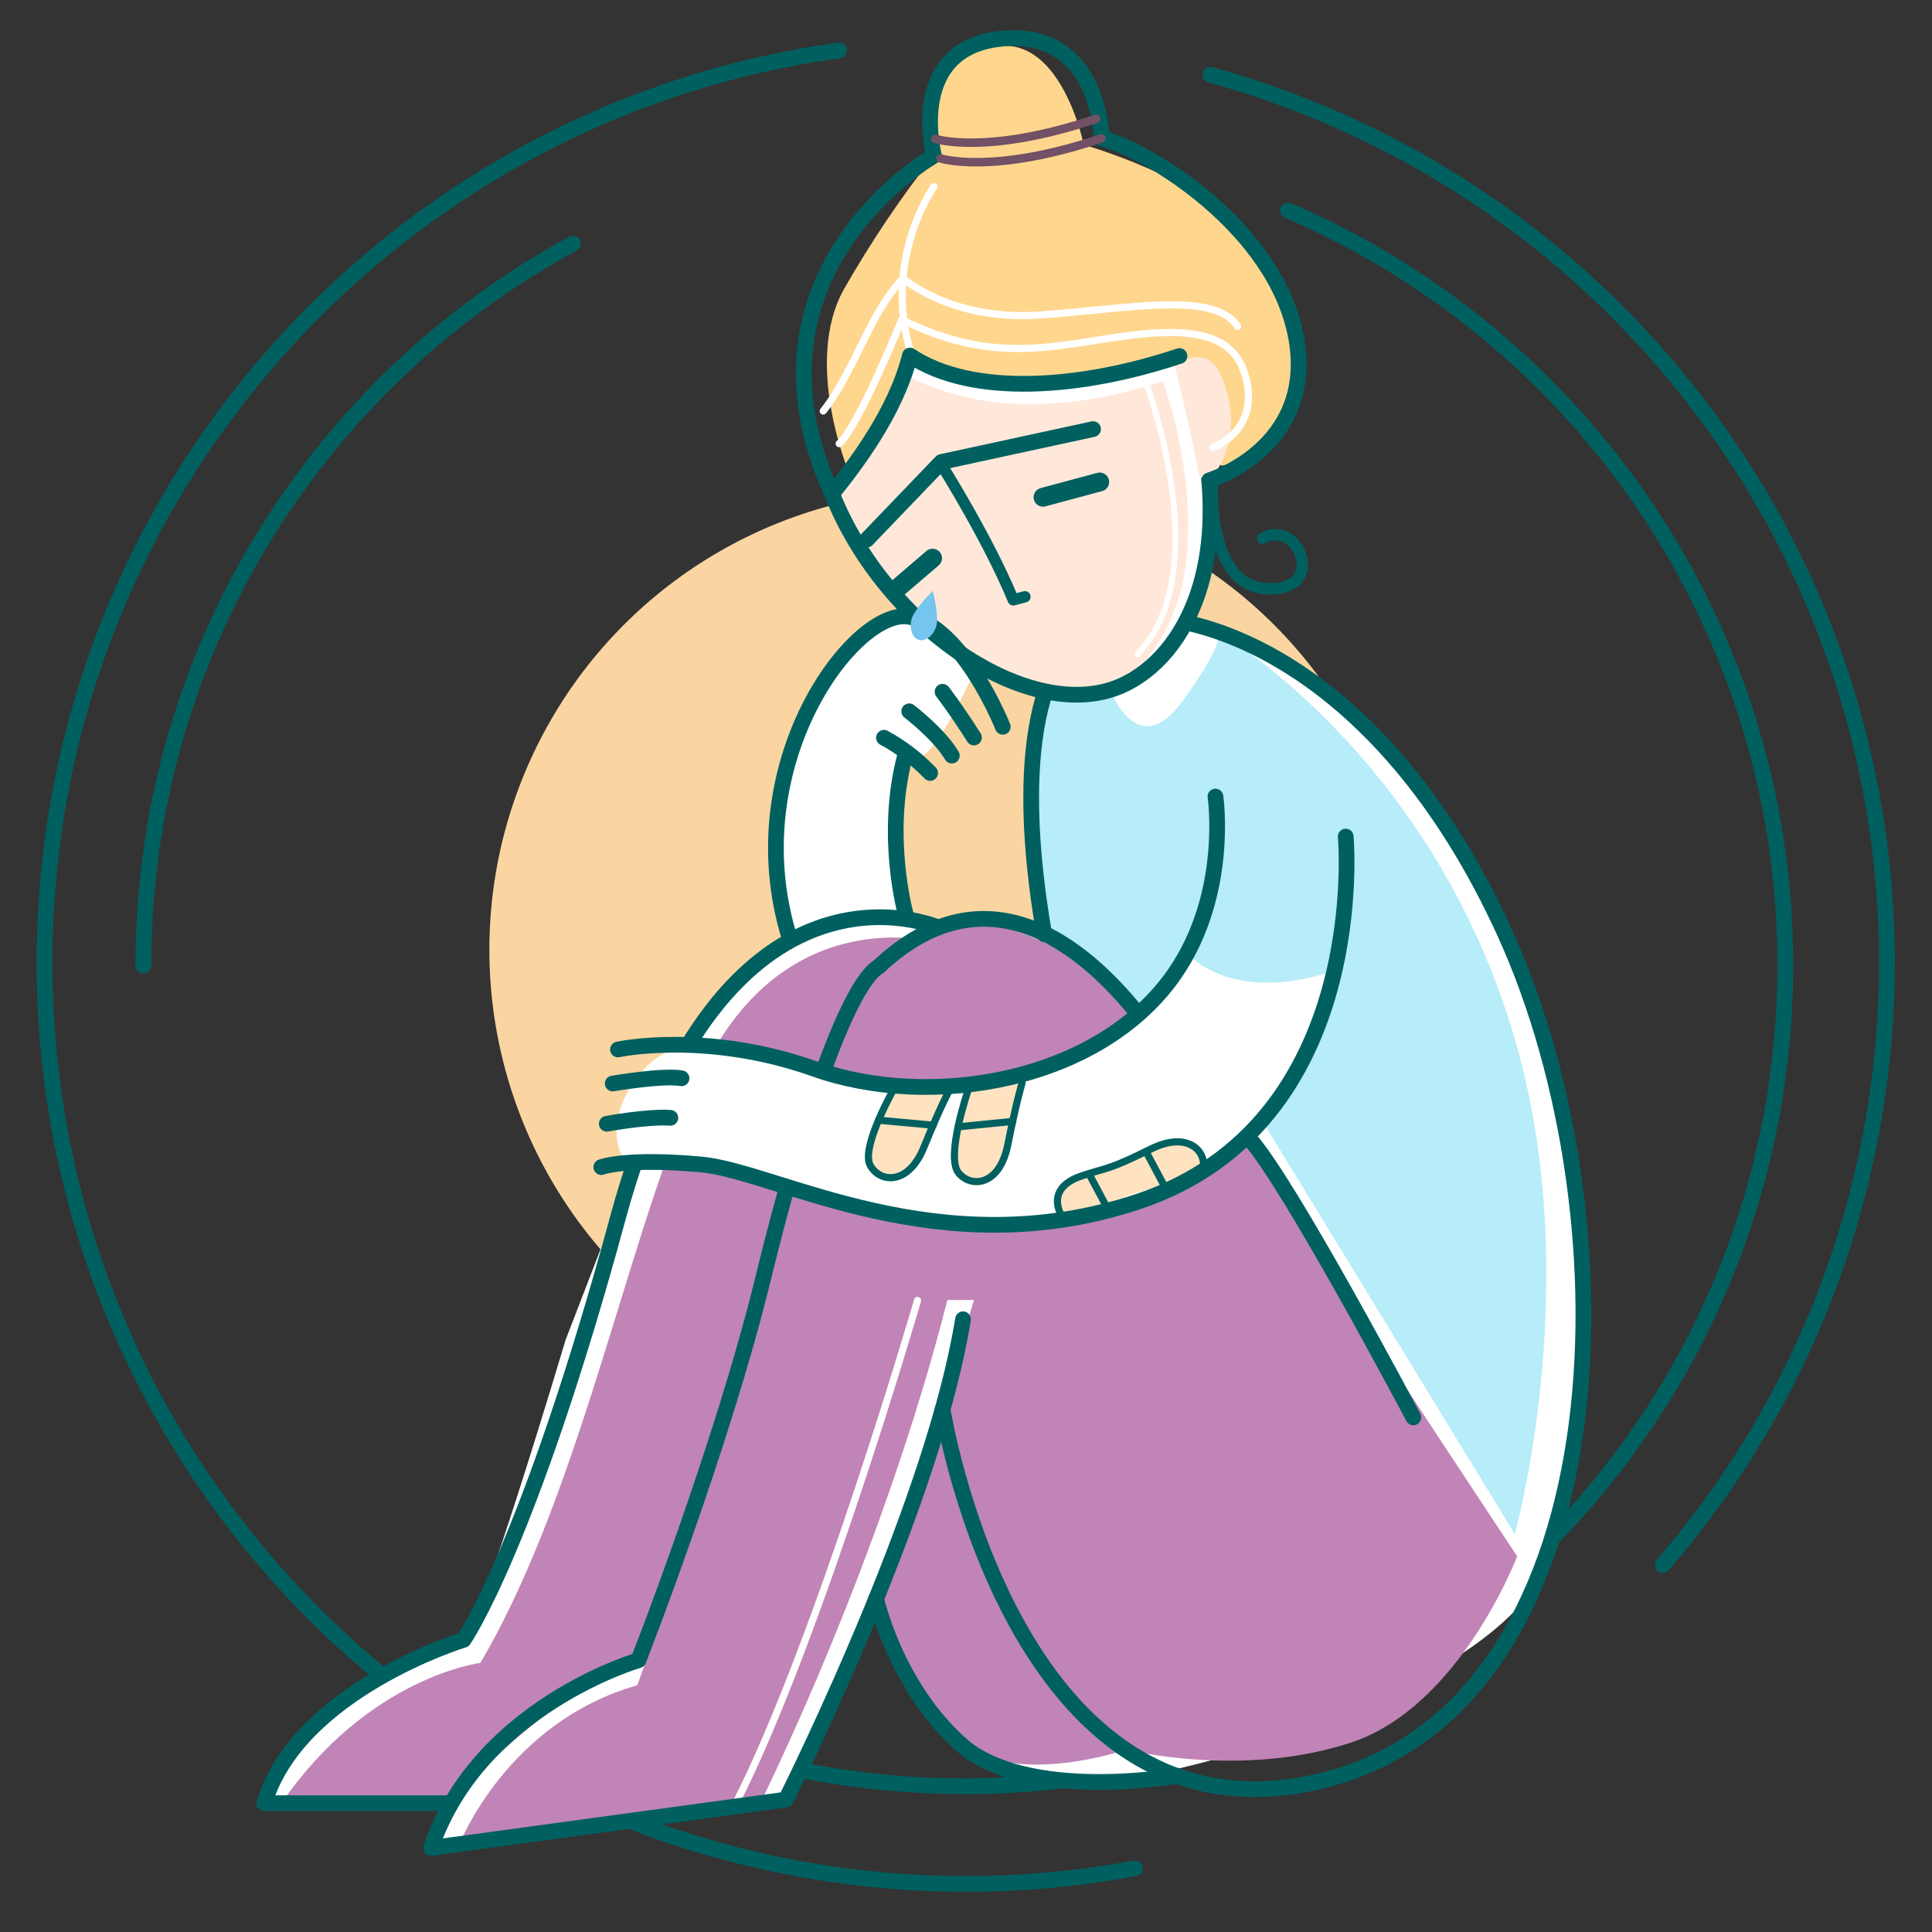 <?xml version="1.0" encoding="utf-8"?>
<!-- Generator: Adobe Illustrator 27.0.0, SVG Export Plug-In . SVG Version: 6.00 Build 0)  -->
<svg version="1.1" id="Шар_1" xmlns="http://www.w3.org/2000/svg" xmlns:xlink="http://www.w3.org/1999/xlink" x="0px" y="0px"
	 viewBox="0 0 811.3 811.3" style="enable-background:new 0 0 811.3 811.3;" xml:space="preserve">
<rect x="0" y="0" width="811.3" height="811.3" fill="#333333" stroke="none"/>
<style type="text/css">
	.st0{fill:none;stroke:#006060;stroke-width:6.6;stroke-linecap:round;stroke-miterlimit:10;}
	.st1{fill:#FFFFFF;}
	.st2{fill:#FBD5A1;}
	.st3{fill:#C184B6;}
	.st4{fill:none;stroke:#006060;stroke-width:6.6;stroke-linecap:round;stroke-linejoin:round;}
	.st5{fill:#B7ECF9;}
	.st6{fill:none;stroke:#FFFFFF;stroke-width:3;stroke-linecap:round;stroke-linejoin:round;}
	.st7{fill:#FFE8D9;}
	.st8{fill:#FFD68D;}
	.st9{fill:none;stroke:#006060;stroke-width:4.76;stroke-linecap:round;stroke-linejoin:round;}
	.st10{fill:none;stroke:#006060;stroke-width:7.94;stroke-linecap:round;stroke-linejoin:round;}
	.st11{fill:none;stroke:#725065;stroke-width:3.57;stroke-linecap:round;stroke-linejoin:round;}
	.st12{fill:none;stroke:#FFFFFF;stroke-width:2.43;stroke-linecap:round;stroke-linejoin:round;}
	.st13{fill:#75C5EF;}
	.st14{fill:#FFE2C0;stroke:#006060;stroke-width:3;stroke-linecap:round;stroke-linejoin:round;}
	.st15{fill:none;stroke:#006060;stroke-width:3;stroke-linecap:round;stroke-linejoin:round;}
</style>
<path class="st0" d="M476.5,784.6L476.5,784.6c-23.5,4.3-47.2,6.5-71,6.5c-11.8,0-23.5-0.5-35.1-1.6h-0.1
	c-29.9-2.7-59.4-8.9-87.9-18.4c-2.3-0.8-4.5-1.5-6.7-2.3c-54.9-19.6-104.7-51.4-145.7-93c-0.5-0.5-1-1-1.5-1.5
	C58,602.1,18.6,505.2,18.7,404.3c0-195.6,145.2-357.3,333.7-383.1"/>
<path class="st0" d="M508.3,31.4c42.7,11.8,83.1,30.8,119.4,56.3c6.8,4.8,13.5,9.8,20,15c10.4,8.3,20.3,17.2,29.7,26.5
	c5.8,5.8,11.5,11.7,17,17.9c129.2,144.9,130.8,363.2,3.8,510.1"/>
<polygon class="st1" points="193.7,748.3 206.3,753.1 196.8,775.2 180.6,775.2 "/>
<path class="st1" d="M203,771.7l-21,2.3c0,0,28.6-45.7,47.9-56.1s37-18.8,37-18.8h6l-4.5,15.2L203,771.7z"/>
<circle class="st2" cx="398.5" cy="398.8" r="193"/>
<path class="st0" d="M60.2,405.4c0-130.9,72.9-244.8,180.4-303.1"/>
<path class="st0" d="M540.9,88.4c122.8,52.8,208.8,174.8,208.8,316.9c0,190.4-154.4,344.8-344.8,344.8c-31.7,0-63.3-4.3-93.8-12.9"
	/>
<path class="st1" d="M404.4,395.5c0,0-24.6-9.1-26.1-21.4s-3-63.4,4.6-56.5s26.1-35.3,26.1-35.3s-22.4-30.4-40.9-19.7
	s-44.9,54.6-41.7,80.6s6,49.7,2.2,52.1s-37.8,28.5-47.1,53s-44,114.4-44,114.4s-36.2,121.4-41.7,122.6
	c-27.1,6.1-79.6,48.6-83.6,67.9c-1.8,8.9,34.2-8.9,71.3,1.4s134.2,7.8,144,1.2s33.4-67.7,33.4-67.7l71.5-85.8
	c0,0-37.6,120-28.9,129.9s26.1,15.9,53.9,15.9c42.3,0,174.5-42.2,192-91.6s27.2-208.6-28.1-286.5s-86.6-105.4-128.1-109.8
	c0,0-44.1-154.2-82.9-150.2s-62.9,24.6-59.9,55.8s23.6,80.3,23.6,80.3l4.2,9.2l57.9,37.2l-1.3,74.8v26.1L404.4,395.5z"/>
<path class="st3" d="M391.9,395.5c0,0-60.4-16.6-95,50.7c-31.2,60.5-50.7,176.8-95.2,252.1c0,0-47,5.8-83.5,58.9h71.2
	c23.6-26.7,50-47.4,79.4-61.4l24-63.3L391.9,395.5z"/>
<line class="st4" x1="268.7" y1="695.7" x2="292.7" y2="635"/>
<path class="st4" d="M394.1,389.5c0,0-90.6-39.8-134.6,121.8c-37.6,138.4-64.8,177.3-64.8,177.3s-69.5,21.2-83.7,68.6h78.3"/>
<path class="st3" d="M637.1,653.5c0,0-23.9,63.2-69.9,78.3s-94.3,2.9-94.3,2.9s-44.7,15.6-69.4-2.3s-38.8-51.4-29.7-75.9
	S409,545.9,409,545.9h-11.2c-16.6,66.1-46.1,144.2-78.5,211.3L193.1,774c0,0,20.1-50.9,74.5-66.3c0,0,36.7-100.4,49.4-156.7
	c12.1-54,38.2-170.9,92.1-163.9s92.8,58.2,131.8,119.3S637.1,653.5,637.1,653.5z"/>
<path class="st5" d="M465.1,287.1c0,0,11.5,34.7,31.5,7.3c20-27.4,14.4-29.4,14.4-29.4s94.3,53.7,127.4,179.6
	c25.9,98.5-2.3,199.6-2.3,199.6L530.5,471.4c0,0,28-27.2,30.6-64.2c0,0-38.8,16-62.7-6.8c0,0-13.6,25-18.8,24.1
	s-28.2-26.2-38.2-31.2s-11.5-55.4-5.5-88.6S465.1,287.1,465.1,287.1z"/>
<path class="st4" d="M395.8,591.8c0,0,29.5,185.7,157.5,156.4s133.4-235.7,78.8-356c-53.4-117.7-135.8-140.7-168.4-130.9
	c-26.9,8.1-38.4,55-25.2,131"/>
<path class="st1" d="M477.5,285.7c-15.8,6.9-55.1,7.7-95.9-47.6c-29.8-40.4-15.5-43.2-15.5-43.2l25.5-44.4l99.3-16.6
	c0,0,22.3,61.6,17.3,100.9C505.3,257.7,492,279.3,477.5,285.7z"/>
<path class="st6" d="M385.3,546.1c0,0-41.6,143.1-76.3,211.1"/>
<path class="st7" d="M467.2,288.4c-15.8,6.9-55.1,7.7-95.9-47.6c-29.9-40.4-15.5-43.2-15.5-43.2l26-39.4c31,15.8,68.1,14.3,106.5,2
	c0,0,14.5,37.9,9.6,77.2C495,260.4,481.7,282.1,467.2,288.4z"/>
<path class="st8" d="M392.2,65.3c0,0-7.9-41.6,26.9-45.9c27-3.3,36,41.4,36,41.4s50,14.2,65.7,36.6c15.7,22.4,35.8,59.8,16.6,79.7
	s-24.7,18.4-24.7,18.4l-19.9-43.7c0,0-72.1,23-110.8-2.6l-25.9,48.2c0,0-18.7-45.4-1.8-75.8C365.5,102,378.1,83.1,392.2,65.3z"/>
<path class="st4" d="M498.6,158.3c23.9,74-0.4,117.8-28,129.8c-37.7,16.3-98.7-24.2-121.2-80.7"/>
<path class="st7" d="M493.2,153.6c0,0,12.7-9.9,19,3c13.7,28.1-6.6,53.9-9,41.5C500.8,185.2,497,167.8,493.2,153.6z"/>
<path class="st4" d="M349.4,207.4c-42.5-93.6,42.8-142,42.8-142s-12-45.6,28.9-49.2s41.5,41.9,41.5,41.9
	c19.3,4.7,73.4,37.6,81.7,83.8s-36.5,59.8-36.5,59.8"/>
<polyline class="st4" points="364,226.6 395.3,194 459,180.2 "/>
<path class="st9" d="M395.3,195.1c0,0,19.5,30.9,30.2,56.8l4.9-1.3"/>
<line class="st10" x1="438" y1="208.8" x2="461.8" y2="202.4"/>
<line class="st10" x1="391.6" y1="234.4" x2="377.7" y2="246.3"/>
<path class="st4" d="M593.5,595.2c0,0-52.3-98.9-69-117.2"/>
<path class="st4" d="M404.4,554c-6,37.2-22.4,83.1-38.3,121.8c-18.4,44.8-36.1,79.9-36.1,79.9L181,776
	c20.1-59.4,87.1-78.8,87.1-78.8s35.1-89.6,52.4-160.5s36.1-123.3,48.4-130.7"/>
<path class="st4" d="M494.3,745.7c0,0-63.4,11.3-90.9-13.3s-35.5-61.1-35.5-61.1"/>
<path class="st9" d="M508.9,202.7c0,0-2.1,42.9,22.6,44.5c26.4,1.7,14-29.8-1.3-21.2"/>
<path class="st6" d="M382.1,146.5c0,0-11.9-32.8,10-68.2"/>
<path class="st6" d="M378.7,134.2c39,19.4,64.4,10.7,95.3,6.7s44.4,1.5,48.9,16.6c3.7,12.3,0.2,24.6-13.6,30.4"/>
<path class="st6" d="M379.2,116.9c0,0,20.2,17.9,57.1,15.4s73.7-10.4,83.4,4.8"/>
<path class="st6" d="M378.7,134.2c0,0-18,44.6-26.3,52.1"/>
<path class="st6" d="M379.2,116.9c-14.1,14.7-20.4,39.2-33.5,55.7"/>
<path class="st11" d="M394.9,66.5c0,0,21.5,7.1,67.6-8.4"/>
<path class="st11" d="M392.7,58.3c0,0,21.5,7.1,67.6-8.4"/>
<path class="st4" d="M478,425.9c-12.2-14.8-56.9-68.9-109-20"/>
<path class="st4" d="M349.4,207.4c9.4-11.7,26.7-34.1,32.7-58.1c26.3,17.6,72.2,13.9,113.2,0.2"/>
<path class="st12" d="M481.9,162.7c0,0,28.9,78-4.3,112.1"/>
<path class="st4" d="M421.1,305.2c0,0-16.7-42-39.3-46.2s-72.8,61.5-50.3,134.7"/>
<path class="st4" d="M395.8,290.5c0,0,5.1,6.5,13.2,19.2"/>
<path class="st4" d="M381.8,298.7c0,0,12.5,9.5,17.9,18.6"/>
<path class="st4" d="M371.2,309.8c7.2,3.9,13.7,8.9,19.4,14.8"/>
<path class="st4" d="M380.4,384.2c0,0-9.3-32.9-0.4-66.6"/>
<path class="st13" d="M382.8,259.9c-1.1,4.1,0.3,8,3.1,8.8s6.1-1.8,7.3-5.9s-1.5-14.7-1.5-14.7S384,255.8,382.8,259.9z"/>
<path class="st1" d="M487.2,416.7c0,0-20.4,29.5-84.3,37.1s-82.5-18-113.4-14.9c-22.9,2.3-38.9,35.8-26,49.5
	c4.5,4.8,19.1,0.3,29.3,0.5c34.9,0.9,74.1,23.2,103.1,25.5s86-6.9,103.9-19.3c17.9-12.4,35.4-29.3,35.4-29.3L487.2,416.7z"/>
<path class="st4" d="M257.3,455c0,0,21-3.6,28.9-2.2"/>
<path class="st4" d="M254.8,471.9c0,0,17.4-3.2,26.7-2.5"/>
<path class="st14" d="M376,456.1c0,0-14.7,25.5-10.6,33.2c4,7.4,16,8.7,22.6-7.6c7.3-18,10.9-24.3,10.9-24.3"/>
<line class="st15" x1="368.9" y1="470.4" x2="391.9" y2="472.5"/>
<path class="st14" d="M406.5,457.9c0,0-9.5,27.8-4,34.6c5.3,6.5,17.3,5.5,20.7-11.8c3.8-19,6-25.9,6-25.9"/>
<line class="st15" x1="402.4" y1="473.2" x2="425.3" y2="470.9"/>
<path class="st14" d="M505.2,491.8c1.9-8.2-6.2-17.1-21.9-9.3c-17.4,8.6-17,7.4-28.8,11.2s-12.1,11.4-8.3,17.5"/>
<line class="st15" x1="490" y1="500" x2="481.2" y2="483.5"/>
<line class="st15" x1="466.1" y1="509.4" x2="457.3" y2="492.9"/>
<path class="st4" d="M565.1,351.3c0,0,11,120.6-87.2,153.3c-83.8,27.9-151.6-12.7-183.4-15.6s-42,1.1-42,1.1"/>
<path class="st4" d="M259.5,440.7c0,0,36.9-8,82.4,8.1c48.8,17.4,119.8,5.6,151.3-39.8c23.3-33.6,17.2-74.5,17.2-74.5"/>
</svg>
